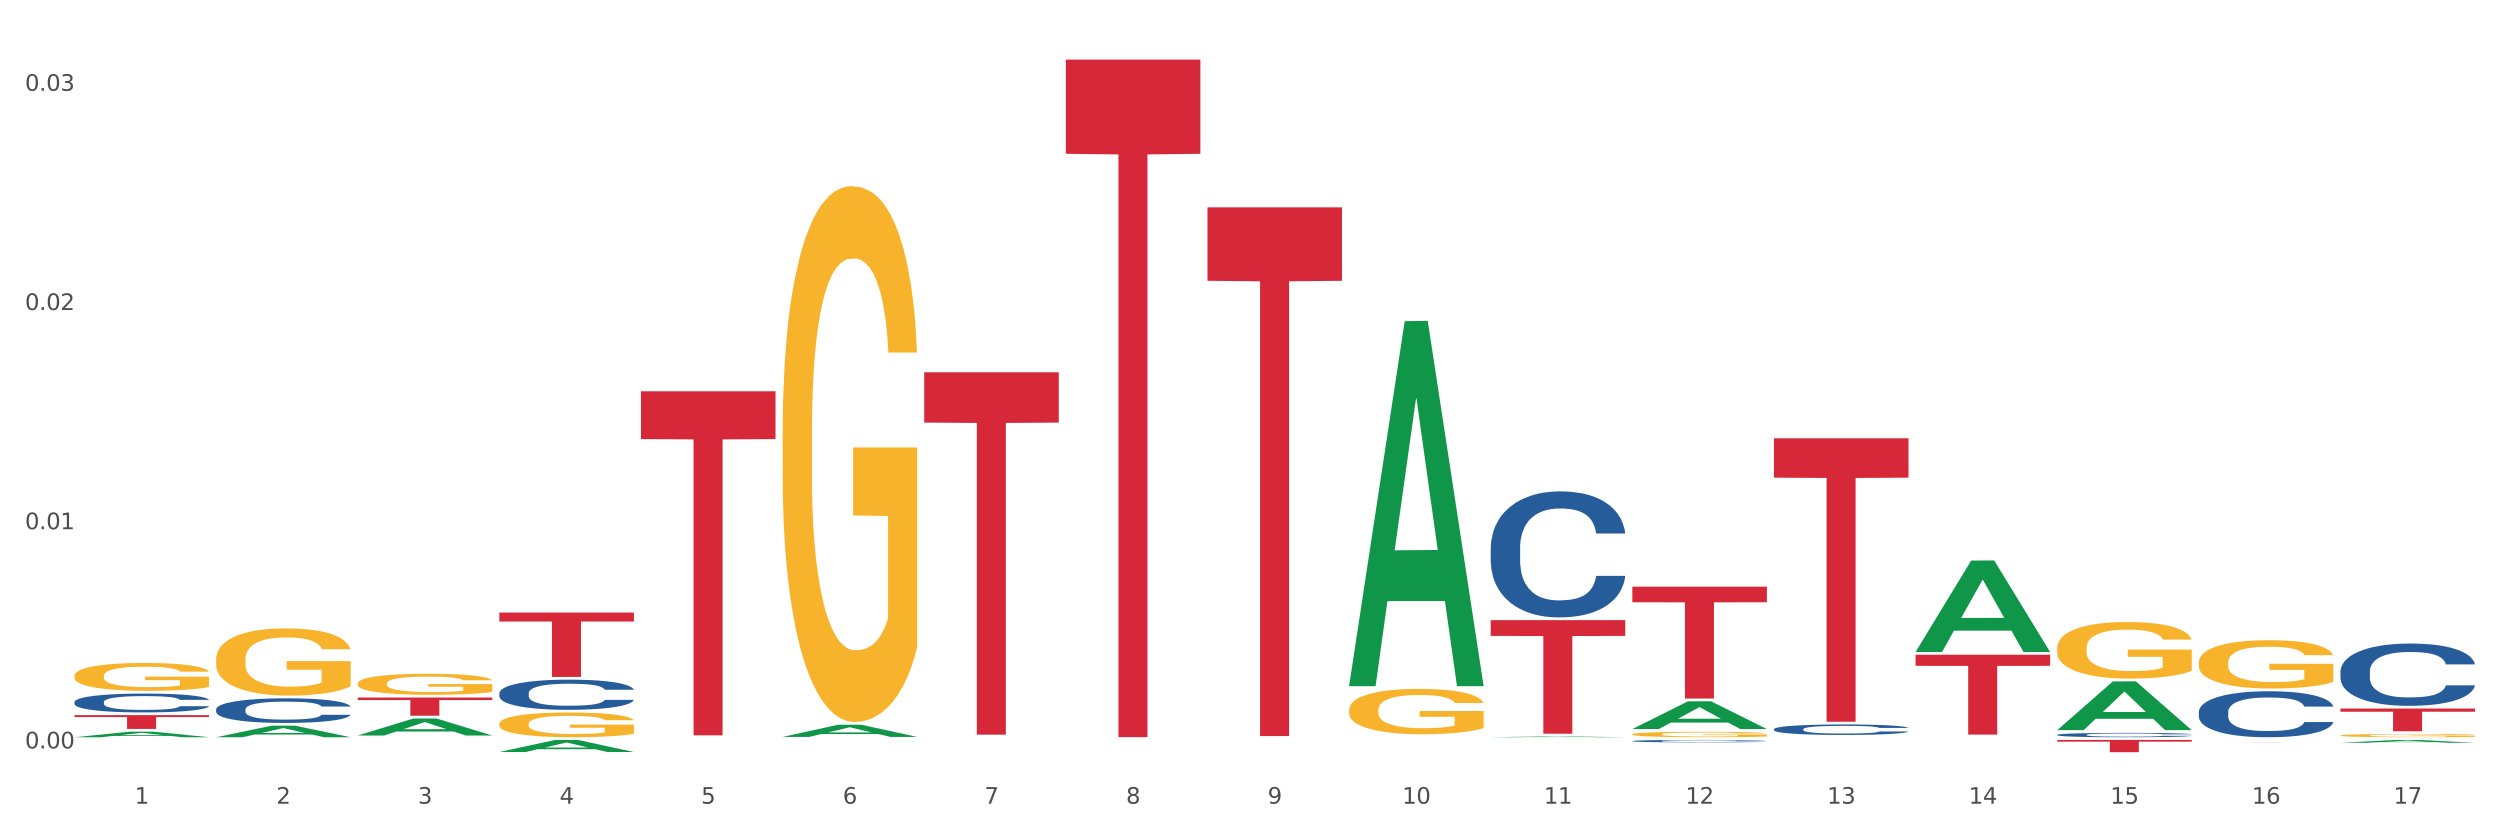 <?xml version="1.0" encoding="utf-8" standalone="no"?>
<!DOCTYPE svg PUBLIC "-//W3C//DTD SVG 1.1//EN"
  "http://www.w3.org/Graphics/SVG/1.1/DTD/svg11.dtd">
<svg xmlns:xlink="http://www.w3.org/1999/xlink" width="1080pt" height="360pt" viewBox="0 0 1080 360" xmlns="http://www.w3.org/2000/svg" version="1.1">
 <rect x="0" y="0" width="1080" height="360" fill="#333333" stroke="none"/>
 <defs>
  <style type="text/css">*{stroke-linejoin: round; stroke-linecap: butt}</style>
 </defs>
 <g id="figure_1">
  <g id="patch_1">
   <path d="M 0 360 
L 1080 360 
L 1080 0 
L 0 0 
z
" style="fill: #ffffff; stroke: #ffffff; stroke-linejoin: miter"/>
  </g>
  <g id="axes_1">
   <g id="matplotlib.axis_1">
    <g id="xtick_1">
     <g id="text_1">
      <!-- 1 -->
      <g style="fill: #4d4d4d" transform="translate(58.182 347.204) scale(0.096 -0.096)">
       <defs>
        <path id="DejaVuSans-31" d="M 794 531 
L 1825 531 
L 1825 4091 
L 703 3866 
L 703 4441 
L 1819 4666 
L 2450 4666 
L 2450 531 
L 3481 531 
L 3481 0 
L 794 0 
L 794 531 
z
" transform="scale(0.016)"/>
       </defs>
       <use xlink:href="#DejaVuSans-31"/>
      </g>
     </g>
    </g>
    <g id="xtick_2">
     <g id="text_2">
      <!-- 2 -->
      <g style="fill: #4d4d4d" transform="translate(119.364 347.204) scale(0.096 -0.096)">
       <defs>
        <path id="DejaVuSans-32" d="M 1228 531 
L 3431 531 
L 3431 0 
L 469 0 
L 469 531 
Q 828 903 1448 1529 
Q 2069 2156 2228 2338 
Q 2531 2678 2651 2914 
Q 2772 3150 2772 3378 
Q 2772 3750 2511 3984 
Q 2250 4219 1831 4219 
Q 1534 4219 1204 4116 
Q 875 4013 500 3803 
L 500 4441 
Q 881 4594 1212 4672 
Q 1544 4750 1819 4750 
Q 2544 4750 2975 4387 
Q 3406 4025 3406 3419 
Q 3406 3131 3298 2873 
Q 3191 2616 2906 2266 
Q 2828 2175 2409 1742 
Q 1991 1309 1228 531 
z
" transform="scale(0.016)"/>
       </defs>
       <use xlink:href="#DejaVuSans-32"/>
      </g>
     </g>
    </g>
    <g id="xtick_3">
     <g id="text_3">
      <!-- 3 -->
      <g style="fill: #4d4d4d" transform="translate(180.545 347.204) scale(0.096 -0.096)">
       <defs>
        <path id="DejaVuSans-33" d="M 2597 2516 
Q 3050 2419 3304 2112 
Q 3559 1806 3559 1356 
Q 3559 666 3084 287 
Q 2609 -91 1734 -91 
Q 1441 -91 1130 -33 
Q 819 25 488 141 
L 488 750 
Q 750 597 1062 519 
Q 1375 441 1716 441 
Q 2309 441 2620 675 
Q 2931 909 2931 1356 
Q 2931 1769 2642 2001 
Q 2353 2234 1838 2234 
L 1294 2234 
L 1294 2753 
L 1863 2753 
Q 2328 2753 2575 2939 
Q 2822 3125 2822 3475 
Q 2822 3834 2567 4026 
Q 2313 4219 1838 4219 
Q 1578 4219 1281 4162 
Q 984 4106 628 3988 
L 628 4550 
Q 988 4650 1302 4700 
Q 1616 4750 1894 4750 
Q 2613 4750 3031 4423 
Q 3450 4097 3450 3541 
Q 3450 3153 3228 2886 
Q 3006 2619 2597 2516 
z
" transform="scale(0.016)"/>
       </defs>
       <use xlink:href="#DejaVuSans-33"/>
      </g>
     </g>
    </g>
    <g id="xtick_4">
     <g id="text_4">
      <!-- 4 -->
      <g style="fill: #4d4d4d" transform="translate(241.726 347.204) scale(0.096 -0.096)">
       <defs>
        <path id="DejaVuSans-34" d="M 2419 4116 
L 825 1625 
L 2419 1625 
L 2419 4116 
z
M 2253 4666 
L 3047 4666 
L 3047 1625 
L 3713 1625 
L 3713 1100 
L 3047 1100 
L 3047 0 
L 2419 0 
L 2419 1100 
L 313 1100 
L 313 1709 
L 2253 4666 
z
" transform="scale(0.016)"/>
       </defs>
       <use xlink:href="#DejaVuSans-34"/>
      </g>
     </g>
    </g>
    <g id="xtick_5">
     <g id="text_5">
      <!-- 5 -->
      <g style="fill: #4d4d4d" transform="translate(302.908 347.204) scale(0.096 -0.096)">
       <defs>
        <path id="DejaVuSans-35" d="M 691 4666 
L 3169 4666 
L 3169 4134 
L 1269 4134 
L 1269 2991 
Q 1406 3038 1543 3061 
Q 1681 3084 1819 3084 
Q 2600 3084 3056 2656 
Q 3513 2228 3513 1497 
Q 3513 744 3044 326 
Q 2575 -91 1722 -91 
Q 1428 -91 1123 -41 
Q 819 9 494 109 
L 494 744 
Q 775 591 1075 516 
Q 1375 441 1709 441 
Q 2250 441 2565 725 
Q 2881 1009 2881 1497 
Q 2881 1984 2565 2268 
Q 2250 2553 1709 2553 
Q 1456 2553 1204 2497 
Q 953 2441 691 2322 
L 691 4666 
z
" transform="scale(0.016)"/>
       </defs>
       <use xlink:href="#DejaVuSans-35"/>
      </g>
     </g>
    </g>
    <g id="xtick_6">
     <g id="text_6">
      <!-- 6 -->
      <g style="fill: #4d4d4d" transform="translate(364.089 347.204) scale(0.096 -0.096)">
       <defs>
        <path id="DejaVuSans-36" d="M 2113 2584 
Q 1688 2584 1439 2293 
Q 1191 2003 1191 1497 
Q 1191 994 1439 701 
Q 1688 409 2113 409 
Q 2538 409 2786 701 
Q 3034 994 3034 1497 
Q 3034 2003 2786 2293 
Q 2538 2584 2113 2584 
z
M 3366 4563 
L 3366 3988 
Q 3128 4100 2886 4159 
Q 2644 4219 2406 4219 
Q 1781 4219 1451 3797 
Q 1122 3375 1075 2522 
Q 1259 2794 1537 2939 
Q 1816 3084 2150 3084 
Q 2853 3084 3261 2657 
Q 3669 2231 3669 1497 
Q 3669 778 3244 343 
Q 2819 -91 2113 -91 
Q 1303 -91 875 529 
Q 447 1150 447 2328 
Q 447 3434 972 4092 
Q 1497 4750 2381 4750 
Q 2619 4750 2861 4703 
Q 3103 4656 3366 4563 
z
" transform="scale(0.016)"/>
       </defs>
       <use xlink:href="#DejaVuSans-36"/>
      </g>
     </g>
    </g>
    <g id="xtick_7">
     <g id="text_7">
      <!-- 7 -->
      <g style="fill: #4d4d4d" transform="translate(425.271 347.204) scale(0.096 -0.096)">
       <defs>
        <path id="DejaVuSans-37" d="M 525 4666 
L 3525 4666 
L 3525 4397 
L 1831 0 
L 1172 0 
L 2766 4134 
L 525 4134 
L 525 4666 
z
" transform="scale(0.016)"/>
       </defs>
       <use xlink:href="#DejaVuSans-37"/>
      </g>
     </g>
    </g>
    <g id="xtick_8">
     <g id="text_8">
      <!-- 8 -->
      <g style="fill: #4d4d4d" transform="translate(486.452 347.204) scale(0.096 -0.096)">
       <defs>
        <path id="DejaVuSans-38" d="M 2034 2216 
Q 1584 2216 1326 1975 
Q 1069 1734 1069 1313 
Q 1069 891 1326 650 
Q 1584 409 2034 409 
Q 2484 409 2743 651 
Q 3003 894 3003 1313 
Q 3003 1734 2745 1975 
Q 2488 2216 2034 2216 
z
M 1403 2484 
Q 997 2584 770 2862 
Q 544 3141 544 3541 
Q 544 4100 942 4425 
Q 1341 4750 2034 4750 
Q 2731 4750 3128 4425 
Q 3525 4100 3525 3541 
Q 3525 3141 3298 2862 
Q 3072 2584 2669 2484 
Q 3125 2378 3379 2068 
Q 3634 1759 3634 1313 
Q 3634 634 3220 271 
Q 2806 -91 2034 -91 
Q 1263 -91 848 271 
Q 434 634 434 1313 
Q 434 1759 690 2068 
Q 947 2378 1403 2484 
z
M 1172 3481 
Q 1172 3119 1398 2916 
Q 1625 2713 2034 2713 
Q 2441 2713 2670 2916 
Q 2900 3119 2900 3481 
Q 2900 3844 2670 4047 
Q 2441 4250 2034 4250 
Q 1625 4250 1398 4047 
Q 1172 3844 1172 3481 
z
" transform="scale(0.016)"/>
       </defs>
       <use xlink:href="#DejaVuSans-38"/>
      </g>
     </g>
    </g>
    <g id="xtick_9">
     <g id="text_9">
      <!-- 9 -->
      <g style="fill: #4d4d4d" transform="translate(547.634 347.204) scale(0.096 -0.096)">
       <defs>
        <path id="DejaVuSans-39" d="M 703 97 
L 703 672 
Q 941 559 1184 500 
Q 1428 441 1663 441 
Q 2288 441 2617 861 
Q 2947 1281 2994 2138 
Q 2813 1869 2534 1725 
Q 2256 1581 1919 1581 
Q 1219 1581 811 2004 
Q 403 2428 403 3163 
Q 403 3881 828 4315 
Q 1253 4750 1959 4750 
Q 2769 4750 3195 4129 
Q 3622 3509 3622 2328 
Q 3622 1225 3098 567 
Q 2575 -91 1691 -91 
Q 1453 -91 1209 -44 
Q 966 3 703 97 
z
M 1959 2075 
Q 2384 2075 2632 2365 
Q 2881 2656 2881 3163 
Q 2881 3666 2632 3958 
Q 2384 4250 1959 4250 
Q 1534 4250 1286 3958 
Q 1038 3666 1038 3163 
Q 1038 2656 1286 2365 
Q 1534 2075 1959 2075 
z
" transform="scale(0.016)"/>
       </defs>
       <use xlink:href="#DejaVuSans-39"/>
      </g>
     </g>
    </g>
    <g id="xtick_10">
     <g id="text_10">
      <!-- 10 -->
      <g style="fill: #4d4d4d" transform="translate(605.761 347.204) scale(0.096 -0.096)">
       <defs>
        <path id="DejaVuSans-30" d="M 2034 4250 
Q 1547 4250 1301 3770 
Q 1056 3291 1056 2328 
Q 1056 1369 1301 889 
Q 1547 409 2034 409 
Q 2525 409 2770 889 
Q 3016 1369 3016 2328 
Q 3016 3291 2770 3770 
Q 2525 4250 2034 4250 
z
M 2034 4750 
Q 2819 4750 3233 4129 
Q 3647 3509 3647 2328 
Q 3647 1150 3233 529 
Q 2819 -91 2034 -91 
Q 1250 -91 836 529 
Q 422 1150 422 2328 
Q 422 3509 836 4129 
Q 1250 4750 2034 4750 
z
" transform="scale(0.016)"/>
       </defs>
       <use xlink:href="#DejaVuSans-31"/>
       <use xlink:href="#DejaVuSans-30" transform="translate(63.623 0)"/>
      </g>
     </g>
    </g>
    <g id="xtick_11">
     <g id="text_11">
      <!-- 11 -->
      <g style="fill: #4d4d4d" transform="translate(666.942 347.204) scale(0.096 -0.096)">
       <use xlink:href="#DejaVuSans-31"/>
       <use xlink:href="#DejaVuSans-31" transform="translate(63.623 0)"/>
      </g>
     </g>
    </g>
    <g id="xtick_12">
     <g id="text_12">
      <!-- 12 -->
      <g style="fill: #4d4d4d" transform="translate(728.124 347.204) scale(0.096 -0.096)">
       <use xlink:href="#DejaVuSans-31"/>
       <use xlink:href="#DejaVuSans-32" transform="translate(63.623 0)"/>
      </g>
     </g>
    </g>
    <g id="xtick_13">
     <g id="text_13">
      <!-- 13 -->
      <g style="fill: #4d4d4d" transform="translate(789.305 347.204) scale(0.096 -0.096)">
       <use xlink:href="#DejaVuSans-31"/>
       <use xlink:href="#DejaVuSans-33" transform="translate(63.623 0)"/>
      </g>
     </g>
    </g>
    <g id="xtick_14">
     <g id="text_14">
      <!-- 14 -->
      <g style="fill: #4d4d4d" transform="translate(850.487 347.204) scale(0.096 -0.096)">
       <use xlink:href="#DejaVuSans-31"/>
       <use xlink:href="#DejaVuSans-34" transform="translate(63.623 0)"/>
      </g>
     </g>
    </g>
    <g id="xtick_15">
     <g id="text_15">
      <!-- 15 -->
      <g style="fill: #4d4d4d" transform="translate(911.668 347.204) scale(0.096 -0.096)">
       <use xlink:href="#DejaVuSans-31"/>
       <use xlink:href="#DejaVuSans-35" transform="translate(63.623 0)"/>
      </g>
     </g>
    </g>
    <g id="xtick_16">
     <g id="text_16">
      <!-- 16 -->
      <g style="fill: #4d4d4d" transform="translate(972.849 347.204) scale(0.096 -0.096)">
       <use xlink:href="#DejaVuSans-31"/>
       <use xlink:href="#DejaVuSans-36" transform="translate(63.623 0)"/>
      </g>
     </g>
    </g>
    <g id="xtick_17">
     <g id="text_17">
      <!-- 17 -->
      <g style="fill: #4d4d4d" transform="translate(1034.031 347.204) scale(0.096 -0.096)">
       <use xlink:href="#DejaVuSans-31"/>
       <use xlink:href="#DejaVuSans-37" transform="translate(63.623 0)"/>
      </g>
     </g>
    </g>
    <g id="xtick_18"/>
    <g id="xtick_19"/>
    <g id="xtick_20"/>
    <g id="xtick_21"/>
    <g id="xtick_22"/>
    <g id="xtick_23"/>
    <g id="xtick_24"/>
    <g id="xtick_25"/>
    <g id="xtick_26"/>
    <g id="xtick_27"/>
    <g id="xtick_28"/>
    <g id="xtick_29"/>
    <g id="xtick_30"/>
    <g id="xtick_31"/>
    <g id="xtick_32"/>
    <g id="xtick_33"/>
   </g>
   <g id="matplotlib.axis_2">
    <g id="ytick_1">
     <g id="text_18">
      <!-- 0.00 -->
      <g style="fill: #4d4d4d" transform="translate(10.8 323.308) scale(0.096 -0.096)">
       <defs>
        <path id="DejaVuSans-2e" d="M 684 794 
L 1344 794 
L 1344 0 
L 684 0 
L 684 794 
z
" transform="scale(0.016)"/>
       </defs>
       <use xlink:href="#DejaVuSans-30"/>
       <use xlink:href="#DejaVuSans-2e" transform="translate(63.623 0)"/>
       <use xlink:href="#DejaVuSans-30" transform="translate(95.41 0)"/>
       <use xlink:href="#DejaVuSans-30" transform="translate(159.033 0)"/>
      </g>
     </g>
    </g>
    <g id="ytick_2">
     <g id="text_19">
      <!-- 0.01 -->
      <g style="fill: #4d4d4d" transform="translate(10.8 228.615) scale(0.096 -0.096)">
       <use xlink:href="#DejaVuSans-30"/>
       <use xlink:href="#DejaVuSans-2e" transform="translate(63.623 0)"/>
       <use xlink:href="#DejaVuSans-30" transform="translate(95.41 0)"/>
       <use xlink:href="#DejaVuSans-31" transform="translate(159.033 0)"/>
      </g>
     </g>
    </g>
    <g id="ytick_3">
     <g id="text_20">
      <!-- 0.02 -->
      <g style="fill: #4d4d4d" transform="translate(10.8 133.921) scale(0.096 -0.096)">
       <use xlink:href="#DejaVuSans-30"/>
       <use xlink:href="#DejaVuSans-2e" transform="translate(63.623 0)"/>
       <use xlink:href="#DejaVuSans-30" transform="translate(95.41 0)"/>
       <use xlink:href="#DejaVuSans-32" transform="translate(159.033 0)"/>
      </g>
     </g>
    </g>
    <g id="ytick_4">
     <g id="text_21">
      <!-- 0.03 -->
      <g style="fill: #4d4d4d" transform="translate(10.8 39.228) scale(0.096 -0.096)">
       <use xlink:href="#DejaVuSans-30"/>
       <use xlink:href="#DejaVuSans-2e" transform="translate(63.623 0)"/>
       <use xlink:href="#DejaVuSans-30" transform="translate(95.41 0)"/>
       <use xlink:href="#DejaVuSans-33" transform="translate(159.033 0)"/>
      </g>
     </g>
    </g>
    <g id="ytick_5"/>
    <g id="ytick_6"/>
    <g id="ytick_7"/>
   </g>
   <g id="PolyCollection_1">
    <path d="M 32.175 318.481 
L 32.235 318.478 
L 56.203 316.071 
L 66.15 316.068 
L 90.297 318.485 
L 78.793 318.485 
L 73.58 317.922 
L 48.833 317.922 
L 48.653 317.931 
L 43.62 318.485 
L 32.175 318.485 
L 32.175 318.481 
L 51.949 317.586 
L 70.464 317.584 
L 61.296 316.583 
L 61.176 316.579 
L 61.056 316.586 
L 51.889 317.584 
L 51.949 317.586 
L 32.175 318.481 
z
" clip-path="url(#p5c73a4ab11)" style="fill: #109648"/>
    <path d="M 215.719 264.624 
L 273.842 264.624 
L 273.842 268.488 
L 250.978 268.514 
L 250.978 292.431 
L 238.445 292.431 
L 238.445 268.514 
L 215.719 268.488 
L 215.719 264.65 
L 215.719 264.624 
z
" clip-path="url(#p5c73a4ab11)" style="fill: #d62839"/>
    <path d="M 276.901 169.028 
L 335.023 169.028 
L 335.023 189.682 
L 312.16 189.822 
L 312.16 317.655 
L 299.626 317.655 
L 299.626 189.822 
L 276.901 189.682 
L 276.901 169.167 
L 276.901 169.028 
z
" clip-path="url(#p5c73a4ab11)" style="fill: #d62839"/>
    <path d="M 399.263 160.807 
L 457.386 160.807 
L 457.386 182.566 
L 434.523 182.713 
L 434.523 317.38 
L 421.989 317.38 
L 421.989 182.713 
L 399.263 182.566 
L 399.263 160.954 
L 399.263 160.807 
z
" clip-path="url(#p5c73a4ab11)" style="fill: #d62839"/>
    <path d="M 460.445 25.759 
L 518.567 25.759 
L 518.567 66.434 
L 495.704 66.709 
L 495.704 318.45 
L 483.17 318.45 
L 483.17 66.709 
L 460.445 66.434 
L 460.445 26.034 
L 460.445 25.759 
z
" clip-path="url(#p5c73a4ab11)" style="fill: #d62839"/>
    <path d="M 521.626 89.564 
L 579.749 89.564 
L 579.749 121.308 
L 556.885 121.522 
L 556.885 317.988 
L 544.352 317.988 
L 544.352 121.522 
L 521.626 121.308 
L 521.626 89.779 
L 521.626 89.564 
z
" clip-path="url(#p5c73a4ab11)" style="fill: #d62839"/>
    <path d="M 705.171 253.449 
L 763.293 253.449 
L 763.293 260.165 
L 740.43 260.211 
L 740.43 301.78 
L 727.896 301.78 
L 727.896 260.211 
L 705.171 260.165 
L 705.171 253.494 
L 705.171 253.449 
z
" clip-path="url(#p5c73a4ab11)" style="fill: #d62839"/>
    <path d="M 766.352 189.342 
L 824.474 189.342 
L 824.474 206.359 
L 801.611 206.474 
L 801.611 311.79 
L 789.078 311.79 
L 789.078 206.474 
L 766.352 206.359 
L 766.352 189.457 
L 766.352 189.342 
z
" clip-path="url(#p5c73a4ab11)" style="fill: #d62839"/>
    <path d="M 827.533 282.841 
L 885.656 282.841 
L 885.656 287.635 
L 862.792 287.668 
L 862.792 317.342 
L 850.259 317.342 
L 850.259 287.668 
L 827.533 287.635 
L 827.533 282.873 
L 827.533 282.841 
z
" clip-path="url(#p5c73a4ab11)" style="fill: #d62839"/>
    <path d="M 888.715 319.661 
L 946.837 319.661 
L 946.837 320.396 
L 923.974 320.401 
L 923.974 324.95 
L 911.44 324.95 
L 911.44 320.401 
L 888.715 320.396 
L 888.715 319.666 
L 888.715 319.661 
z
" clip-path="url(#p5c73a4ab11)" style="fill: #d62839"/>
    <path d="M 154.538 301.335 
L 212.66 301.335 
L 212.66 302.429 
L 189.797 302.437 
L 189.797 309.211 
L 177.263 309.211 
L 177.263 302.437 
L 154.538 302.429 
L 154.538 301.342 
L 154.538 301.335 
z
" clip-path="url(#p5c73a4ab11)" style="fill: #d62839"/>
    <path d="M 949.896 320.568 
L 1008.019 320.568 
L 1008.019 320.574 
L 985.155 320.574 
L 985.155 320.616 
L 972.622 320.616 
L 972.622 320.574 
L 949.896 320.574 
L 949.896 320.568 
L 949.896 320.568 
z
" clip-path="url(#p5c73a4ab11)" style="fill: #d62839"/>
    <path d="M 1011.078 290.103 
L 1011.146 290.079 
L 1011.146 289.391 
L 1011.352 288.456 
L 1012.108 286.736 
L 1013.07 285.433 
L 1014.719 283.909 
L 1015.612 283.27 
L 1016.78 282.557 
L 1019.185 281.402 
L 1021.933 280.419 
L 1023.856 279.878 
L 1025.299 279.534 
L 1028.528 278.92 
L 1030.383 278.649 
L 1032.307 278.428 
L 1033.956 278.281 
L 1036.704 278.109 
L 1038.902 278.035 
L 1041.444 278.01 
L 1043.574 278.035 
L 1046.391 278.133 
L 1050.513 278.428 
L 1052.093 278.6 
L 1054.223 278.895 
L 1056.421 279.288 
L 1058.208 279.682 
L 1060.269 280.247 
L 1062.398 280.984 
L 1064.46 281.918 
L 1065.902 282.779 
L 1067.07 283.688 
L 1068.101 284.794 
L 1068.856 285.999 
L 1069.2 287.006 
L 1056.627 287.006 
L 1056.284 286.097 
L 1055.597 285.114 
L 1054.91 284.45 
L 1054.154 283.909 
L 1052.986 283.295 
L 1051.956 282.902 
L 1050.238 282.435 
L 1048.658 282.14 
L 1047.353 281.967 
L 1045.772 281.82 
L 1042.406 281.673 
L 1040.001 281.673 
L 1038.49 281.722 
L 1036.635 281.845 
L 1035.055 282.017 
L 1033.2 282.312 
L 1031.757 282.631 
L 1030.314 283.049 
L 1029.49 283.344 
L 1028.253 283.885 
L 1027.429 284.327 
L 1026.33 285.089 
L 1025.711 285.63 
L 1024.612 287.031 
L 1024.131 288.063 
L 1023.925 288.776 
L 1023.788 289.563 
L 1023.788 293.397 
L 1024.2 295.118 
L 1024.543 295.855 
L 1025.093 296.691 
L 1026.124 297.772 
L 1027.635 298.829 
L 1029.215 299.591 
L 1030.52 300.058 
L 1031.757 300.402 
L 1032.994 300.673 
L 1034.505 300.918 
L 1035.742 301.066 
L 1037.597 301.213 
L 1039.795 301.287 
L 1041.513 301.287 
L 1045.017 301.164 
L 1046.597 301.041 
L 1048.108 300.869 
L 1049.757 300.599 
L 1051.063 300.304 
L 1051.818 300.083 
L 1053.055 299.616 
L 1054.017 299.124 
L 1054.841 298.559 
L 1055.391 298.067 
L 1056.009 297.33 
L 1056.49 296.494 
L 1056.627 296.052 
L 1069.2 296.052 
L 1068.925 296.936 
L 1068.444 297.797 
L 1067.482 298.952 
L 1066.727 299.616 
L 1065.559 300.427 
L 1064.322 301.115 
L 1062.605 301.877 
L 1061.024 302.442 
L 1059.376 302.934 
L 1057.589 303.376 
L 1054.36 303.991 
L 1053.192 304.163 
L 1050.719 304.458 
L 1048.795 304.63 
L 1045.979 304.802 
L 1043.093 304.9 
L 1040.07 304.925 
L 1037.391 304.876 
L 1034.437 304.728 
L 1032.582 304.581 
L 1030.52 304.359 
L 1028.116 304.015 
L 1025.849 303.597 
L 1023.719 303.106 
L 1021.727 302.541 
L 1019.872 301.901 
L 1017.467 300.845 
L 1015.681 299.812 
L 1014.375 298.854 
L 1013.482 298.043 
L 1012.589 297.01 
L 1012.108 296.297 
L 1011.352 294.577 
L 1011.078 292.979 
L 1011.078 290.103 
z
" clip-path="url(#p5c73a4ab11)" style="fill: #255c99"/>
    <path d="M 949.896 307.547 
L 949.965 307.529 
L 949.965 307.021 
L 950.171 306.331 
L 950.927 305.062 
L 951.889 304.1 
L 953.537 302.976 
L 954.431 302.504 
L 955.599 301.978 
L 958.003 301.125 
L 960.751 300.4 
L 962.675 300.001 
L 964.118 299.747 
L 967.347 299.293 
L 969.202 299.094 
L 971.125 298.93 
L 972.774 298.822 
L 975.522 298.695 
L 977.721 298.64 
L 980.263 298.622 
L 982.393 298.64 
L 985.209 298.713 
L 989.331 298.93 
L 990.912 299.057 
L 993.041 299.275 
L 995.24 299.565 
L 997.026 299.856 
L 999.087 300.273 
L 1001.217 300.817 
L 1003.278 301.506 
L 1004.721 302.141 
L 1005.889 302.812 
L 1006.919 303.629 
L 1007.675 304.517 
L 1008.019 305.261 
L 995.446 305.261 
L 995.103 304.59 
L 994.415 303.864 
L 993.728 303.375 
L 992.973 302.976 
L 991.805 302.522 
L 990.774 302.232 
L 989.057 301.887 
L 987.477 301.67 
L 986.171 301.543 
L 984.591 301.434 
L 981.225 301.325 
L 978.82 301.325 
L 977.309 301.361 
L 975.454 301.452 
L 973.873 301.579 
L 972.018 301.796 
L 970.576 302.032 
L 969.133 302.341 
L 968.309 302.558 
L 967.072 302.957 
L 966.247 303.284 
L 965.148 303.846 
L 964.53 304.245 
L 963.431 305.279 
L 962.95 306.041 
L 962.744 306.567 
L 962.606 307.148 
L 962.606 309.978 
L 963.018 311.247 
L 963.362 311.791 
L 963.912 312.408 
L 964.942 313.206 
L 966.454 313.986 
L 968.034 314.549 
L 969.339 314.893 
L 970.576 315.147 
L 971.812 315.347 
L 973.324 315.528 
L 974.56 315.637 
L 976.415 315.746 
L 978.614 315.8 
L 980.331 315.8 
L 983.835 315.71 
L 985.415 315.619 
L 986.927 315.492 
L 988.576 315.292 
L 989.881 315.075 
L 990.637 314.912 
L 991.873 314.567 
L 992.835 314.204 
L 993.66 313.787 
L 994.209 313.424 
L 994.828 312.88 
L 995.309 312.263 
L 995.446 311.937 
L 1008.019 311.937 
L 1007.744 312.59 
L 1007.263 313.225 
L 1006.301 314.077 
L 1005.545 314.567 
L 1004.377 315.165 
L 1003.141 315.673 
L 1001.423 316.236 
L 999.843 316.653 
L 998.194 317.016 
L 996.408 317.342 
L 993.179 317.796 
L 992.011 317.923 
L 989.538 318.14 
L 987.614 318.267 
L 984.797 318.394 
L 981.912 318.467 
L 978.889 318.485 
L 976.209 318.449 
L 973.255 318.34 
L 971.4 318.231 
L 969.339 318.068 
L 966.934 317.814 
L 964.667 317.506 
L 962.538 317.143 
L 960.545 316.726 
L 958.69 316.254 
L 956.286 315.474 
L 954.499 314.712 
L 953.194 314.005 
L 952.301 313.406 
L 951.408 312.644 
L 950.927 312.118 
L 950.171 310.848 
L 949.896 309.669 
L 949.896 307.547 
z
" clip-path="url(#p5c73a4ab11)" style="fill: #255c99"/>
    <path d="M 888.715 317.45 
L 888.784 317.448 
L 888.784 317.4 
L 888.99 317.335 
L 889.745 317.215 
L 890.707 317.124 
L 892.356 317.017 
L 893.249 316.973 
L 894.417 316.923 
L 896.822 316.842 
L 899.57 316.774 
L 901.493 316.736 
L 902.936 316.712 
L 906.165 316.669 
L 908.02 316.65 
L 909.944 316.635 
L 911.593 316.624 
L 914.341 316.612 
L 916.539 316.607 
L 919.081 316.605 
L 921.211 316.607 
L 924.028 316.614 
L 928.15 316.635 
L 929.73 316.647 
L 931.86 316.667 
L 934.058 316.695 
L 935.845 316.722 
L 937.906 316.762 
L 940.036 316.813 
L 942.097 316.878 
L 943.539 316.938 
L 944.707 317.002 
L 945.738 317.079 
L 946.494 317.163 
L 946.837 317.234 
L 934.265 317.234 
L 933.921 317.17 
L 933.234 317.102 
L 932.547 317.055 
L 931.791 317.017 
L 930.623 316.975 
L 929.593 316.947 
L 927.875 316.914 
L 926.295 316.894 
L 924.99 316.882 
L 923.41 316.872 
L 920.043 316.861 
L 917.639 316.861 
L 916.127 316.865 
L 914.272 316.873 
L 912.692 316.885 
L 910.837 316.906 
L 909.394 316.928 
L 907.952 316.957 
L 907.127 316.978 
L 905.89 317.016 
L 905.066 317.047 
L 903.967 317.1 
L 903.348 317.138 
L 902.249 317.235 
L 901.768 317.308 
L 901.562 317.357 
L 901.425 317.412 
L 901.425 317.68 
L 901.837 317.8 
L 902.181 317.852 
L 902.73 317.91 
L 903.761 317.986 
L 905.272 318.059 
L 906.852 318.113 
L 908.158 318.145 
L 909.394 318.169 
L 910.631 318.188 
L 912.142 318.205 
L 913.379 318.216 
L 915.234 318.226 
L 917.432 318.231 
L 919.15 318.231 
L 922.654 318.222 
L 924.234 318.214 
L 925.745 318.202 
L 927.394 318.183 
L 928.7 318.162 
L 929.455 318.147 
L 930.692 318.114 
L 931.654 318.08 
L 932.478 318.04 
L 933.028 318.006 
L 933.646 317.955 
L 934.127 317.896 
L 934.265 317.865 
L 946.837 317.865 
L 946.562 317.927 
L 946.081 317.987 
L 945.12 318.068 
L 944.364 318.114 
L 943.196 318.171 
L 941.959 318.219 
L 940.242 318.272 
L 938.662 318.312 
L 937.013 318.346 
L 935.226 318.377 
L 931.997 318.42 
L 930.829 318.432 
L 928.356 318.452 
L 926.433 318.464 
L 923.616 318.476 
L 920.73 318.483 
L 917.707 318.485 
L 915.028 318.482 
L 912.074 318.471 
L 910.219 318.461 
L 908.158 318.446 
L 905.753 318.422 
L 903.486 318.392 
L 901.356 318.358 
L 899.364 318.319 
L 897.509 318.274 
L 895.104 318.2 
L 893.318 318.128 
L 892.013 318.061 
L 891.119 318.004 
L 890.226 317.932 
L 889.745 317.883 
L 888.99 317.762 
L 888.715 317.651 
L 888.715 317.45 
z
" clip-path="url(#p5c73a4ab11)" style="fill: #255c99"/>
    <path d="M 766.352 315.002 
L 766.421 314.998 
L 766.421 314.882 
L 766.627 314.725 
L 767.383 314.435 
L 768.344 314.216 
L 769.993 313.959 
L 770.886 313.851 
L 772.054 313.731 
L 774.459 313.537 
L 777.207 313.371 
L 779.131 313.28 
L 780.573 313.222 
L 783.802 313.119 
L 785.657 313.073 
L 787.581 313.036 
L 789.23 313.011 
L 791.978 312.982 
L 794.177 312.969 
L 796.719 312.965 
L 798.848 312.969 
L 801.665 312.986 
L 805.787 313.036 
L 807.367 313.065 
L 809.497 313.114 
L 811.696 313.181 
L 813.482 313.247 
L 815.543 313.342 
L 817.673 313.466 
L 819.734 313.624 
L 821.177 313.769 
L 822.345 313.922 
L 823.375 314.108 
L 824.131 314.311 
L 824.474 314.481 
L 811.902 314.481 
L 811.558 314.328 
L 810.871 314.162 
L 810.184 314.05 
L 809.428 313.959 
L 808.261 313.856 
L 807.23 313.789 
L 805.512 313.711 
L 803.932 313.661 
L 802.627 313.632 
L 801.047 313.607 
L 797.68 313.582 
L 795.276 313.582 
L 793.764 313.591 
L 791.909 313.611 
L 790.329 313.64 
L 788.474 313.69 
L 787.031 313.744 
L 785.589 313.814 
L 784.764 313.864 
L 783.528 313.955 
L 782.703 314.029 
L 781.604 314.158 
L 780.986 314.249 
L 779.886 314.485 
L 779.405 314.659 
L 779.199 314.779 
L 779.062 314.911 
L 779.062 315.557 
L 779.474 315.847 
L 779.818 315.971 
L 780.367 316.112 
L 781.398 316.294 
L 782.909 316.472 
L 784.489 316.601 
L 785.795 316.679 
L 787.031 316.737 
L 788.268 316.783 
L 789.78 316.824 
L 791.016 316.849 
L 792.871 316.874 
L 795.07 316.886 
L 796.787 316.886 
L 800.291 316.866 
L 801.871 316.845 
L 803.383 316.816 
L 805.032 316.77 
L 806.337 316.721 
L 807.093 316.683 
L 808.329 316.605 
L 809.291 316.522 
L 810.116 316.427 
L 810.665 316.344 
L 811.283 316.22 
L 811.764 316.079 
L 811.902 316.004 
L 824.474 316.004 
L 824.2 316.153 
L 823.719 316.298 
L 822.757 316.493 
L 822.001 316.605 
L 820.833 316.741 
L 819.596 316.857 
L 817.879 316.986 
L 816.299 317.081 
L 814.65 317.164 
L 812.864 317.238 
L 809.635 317.342 
L 808.467 317.371 
L 805.993 317.42 
L 804.07 317.449 
L 801.253 317.478 
L 798.367 317.495 
L 795.344 317.499 
L 792.665 317.491 
L 789.711 317.466 
L 787.856 317.441 
L 785.795 317.404 
L 783.39 317.346 
L 781.123 317.275 
L 778.993 317.193 
L 777.001 317.097 
L 775.146 316.99 
L 772.741 316.812 
L 770.955 316.638 
L 769.65 316.476 
L 768.757 316.34 
L 767.863 316.166 
L 767.383 316.046 
L 766.627 315.756 
L 766.352 315.487 
L 766.352 315.002 
z
" clip-path="url(#p5c73a4ab11)" style="fill: #255c99"/>
    <path d="M 705.171 320.128 
L 705.239 320.127 
L 705.239 320.101 
L 705.445 320.065 
L 706.201 319.998 
L 707.163 319.948 
L 708.812 319.889 
L 709.705 319.864 
L 710.873 319.837 
L 713.277 319.792 
L 716.026 319.754 
L 717.949 319.733 
L 719.392 319.72 
L 722.621 319.696 
L 724.476 319.685 
L 726.4 319.677 
L 728.049 319.671 
L 730.797 319.664 
L 732.995 319.662 
L 735.537 319.661 
L 737.667 319.662 
L 740.484 319.665 
L 744.606 319.677 
L 746.186 319.683 
L 748.316 319.695 
L 750.514 319.71 
L 752.301 319.725 
L 754.362 319.747 
L 756.491 319.776 
L 758.552 319.812 
L 759.995 319.845 
L 761.163 319.88 
L 762.194 319.923 
L 762.949 319.97 
L 763.293 320.009 
L 750.72 320.009 
L 750.377 319.973 
L 749.69 319.935 
L 749.003 319.91 
L 748.247 319.889 
L 747.079 319.865 
L 746.049 319.85 
L 744.331 319.832 
L 742.751 319.82 
L 741.446 319.814 
L 739.865 319.808 
L 736.499 319.802 
L 734.094 319.802 
L 732.583 319.804 
L 730.728 319.809 
L 729.148 319.816 
L 727.293 319.827 
L 725.85 319.839 
L 724.407 319.856 
L 723.583 319.867 
L 722.346 319.888 
L 721.522 319.905 
L 720.423 319.934 
L 719.804 319.955 
L 718.705 320.01 
L 718.224 320.049 
L 718.018 320.077 
L 717.881 320.107 
L 717.881 320.256 
L 718.293 320.322 
L 718.636 320.351 
L 719.186 320.383 
L 720.216 320.425 
L 721.728 320.466 
L 723.308 320.495 
L 724.613 320.513 
L 725.85 320.527 
L 727.087 320.537 
L 728.598 320.547 
L 729.835 320.552 
L 731.69 320.558 
L 733.888 320.561 
L 735.606 320.561 
L 739.11 320.556 
L 740.69 320.551 
L 742.201 320.545 
L 743.85 320.534 
L 745.155 320.523 
L 745.911 320.514 
L 747.148 320.496 
L 748.11 320.477 
L 748.934 320.455 
L 749.484 320.436 
L 750.102 320.408 
L 750.583 320.375 
L 750.72 320.358 
L 763.293 320.358 
L 763.018 320.393 
L 762.537 320.426 
L 761.575 320.471 
L 760.82 320.496 
L 759.652 320.528 
L 758.415 320.554 
L 756.697 320.584 
L 755.117 320.606 
L 753.468 320.625 
L 751.682 320.642 
L 748.453 320.665 
L 747.285 320.672 
L 744.812 320.683 
L 742.888 320.69 
L 740.071 320.697 
L 737.186 320.701 
L 734.163 320.702 
L 731.484 320.7 
L 728.529 320.694 
L 726.674 320.688 
L 724.613 320.68 
L 722.209 320.666 
L 719.942 320.65 
L 717.812 320.631 
L 715.819 320.609 
L 713.965 320.585 
L 711.56 320.544 
L 709.774 320.504 
L 708.468 320.467 
L 707.575 320.435 
L 706.682 320.395 
L 706.201 320.368 
L 705.445 320.301 
L 705.171 320.24 
L 705.171 320.128 
z
" clip-path="url(#p5c73a4ab11)" style="fill: #255c99"/>
    <path d="M 643.989 236.739 
L 644.058 236.689 
L 644.058 235.297 
L 644.264 233.407 
L 645.02 229.927 
L 645.982 227.291 
L 647.63 224.208 
L 648.524 222.915 
L 649.691 221.473 
L 652.096 219.136 
L 654.844 217.147 
L 656.768 216.053 
L 658.211 215.357 
L 661.44 214.114 
L 663.295 213.567 
L 665.218 213.12 
L 666.867 212.821 
L 669.615 212.473 
L 671.814 212.324 
L 674.356 212.274 
L 676.485 212.324 
L 679.302 212.523 
L 683.424 213.12 
L 685.005 213.468 
L 687.134 214.064 
L 689.333 214.86 
L 691.119 215.656 
L 693.18 216.799 
L 695.31 218.291 
L 697.371 220.181 
L 698.814 221.921 
L 699.982 223.761 
L 701.012 225.998 
L 701.768 228.435 
L 702.112 230.474 
L 689.539 230.474 
L 689.195 228.634 
L 688.508 226.645 
L 687.821 225.302 
L 687.066 224.208 
L 685.898 222.965 
L 684.867 222.17 
L 683.15 221.225 
L 681.569 220.628 
L 680.264 220.28 
L 678.684 219.982 
L 675.318 219.683 
L 672.913 219.683 
L 671.401 219.783 
L 669.547 220.031 
L 667.966 220.379 
L 666.111 220.976 
L 664.669 221.623 
L 663.226 222.468 
L 662.401 223.065 
L 661.165 224.159 
L 660.34 225.054 
L 659.241 226.595 
L 658.623 227.689 
L 657.524 230.523 
L 657.043 232.612 
L 656.837 234.054 
L 656.699 235.645 
L 656.699 243.402 
L 657.111 246.883 
L 657.455 248.375 
L 658.004 250.065 
L 659.035 252.253 
L 660.546 254.391 
L 662.127 255.933 
L 663.432 256.878 
L 664.669 257.574 
L 665.905 258.121 
L 667.417 258.618 
L 668.653 258.916 
L 670.508 259.215 
L 672.707 259.364 
L 674.424 259.364 
L 677.928 259.115 
L 679.508 258.867 
L 681.02 258.519 
L 682.669 257.972 
L 683.974 257.375 
L 684.73 256.927 
L 685.966 255.983 
L 686.928 254.988 
L 687.753 253.845 
L 688.302 252.85 
L 688.921 251.358 
L 689.402 249.668 
L 689.539 248.773 
L 702.112 248.773 
L 701.837 250.563 
L 701.356 252.303 
L 700.394 254.64 
L 699.638 255.983 
L 698.47 257.624 
L 697.234 259.016 
L 695.516 260.557 
L 693.936 261.701 
L 692.287 262.696 
L 690.501 263.591 
L 687.272 264.834 
L 686.104 265.182 
L 683.631 265.779 
L 681.707 266.127 
L 678.89 266.475 
L 676.005 266.674 
L 672.982 266.723 
L 670.302 266.624 
L 667.348 266.326 
L 665.493 266.027 
L 663.432 265.58 
L 661.027 264.884 
L 658.76 264.038 
L 656.63 263.044 
L 654.638 261.9 
L 652.783 260.607 
L 650.378 258.469 
L 648.592 256.38 
L 647.287 254.441 
L 646.394 252.8 
L 645.501 250.712 
L 645.02 249.27 
L 644.264 245.789 
L 643.989 242.557 
L 643.989 236.739 
z
" clip-path="url(#p5c73a4ab11)" style="fill: #255c99"/>
    <path d="M 215.719 299.462 
L 215.788 299.45 
L 215.788 299.117 
L 215.994 298.665 
L 216.75 297.832 
L 217.712 297.201 
L 219.36 296.463 
L 220.254 296.154 
L 221.422 295.808 
L 223.826 295.249 
L 226.574 294.773 
L 228.498 294.511 
L 229.941 294.345 
L 233.17 294.047 
L 235.025 293.916 
L 236.948 293.809 
L 238.597 293.738 
L 241.345 293.654 
L 243.544 293.619 
L 246.086 293.607 
L 248.216 293.619 
L 251.032 293.666 
L 255.155 293.809 
L 256.735 293.892 
L 258.864 294.035 
L 261.063 294.226 
L 262.849 294.416 
L 264.91 294.69 
L 267.04 295.047 
L 269.101 295.499 
L 270.544 295.916 
L 271.712 296.356 
L 272.742 296.891 
L 273.498 297.474 
L 273.842 297.962 
L 261.269 297.962 
L 260.926 297.522 
L 260.238 297.046 
L 259.551 296.725 
L 258.796 296.463 
L 257.628 296.165 
L 256.597 295.975 
L 254.88 295.749 
L 253.3 295.606 
L 251.994 295.523 
L 250.414 295.451 
L 247.048 295.38 
L 244.643 295.38 
L 243.132 295.404 
L 241.277 295.463 
L 239.696 295.547 
L 237.841 295.689 
L 236.399 295.844 
L 234.956 296.046 
L 234.132 296.189 
L 232.895 296.451 
L 232.07 296.665 
L 230.971 297.034 
L 230.353 297.296 
L 229.254 297.974 
L 228.773 298.474 
L 228.567 298.819 
L 228.429 299.2 
L 228.429 301.057 
L 228.841 301.89 
L 229.185 302.247 
L 229.735 302.651 
L 230.765 303.175 
L 232.277 303.687 
L 233.857 304.055 
L 235.162 304.282 
L 236.399 304.448 
L 237.635 304.579 
L 239.147 304.698 
L 240.383 304.77 
L 242.238 304.841 
L 244.437 304.877 
L 246.154 304.877 
L 249.658 304.817 
L 251.238 304.758 
L 252.75 304.674 
L 254.399 304.543 
L 255.704 304.401 
L 256.46 304.293 
L 257.696 304.067 
L 258.658 303.829 
L 259.483 303.556 
L 260.032 303.318 
L 260.651 302.961 
L 261.132 302.556 
L 261.269 302.342 
L 273.842 302.342 
L 273.567 302.77 
L 273.086 303.187 
L 272.124 303.746 
L 271.368 304.067 
L 270.2 304.46 
L 268.964 304.793 
L 267.246 305.162 
L 265.666 305.436 
L 264.017 305.674 
L 262.231 305.888 
L 259.002 306.186 
L 257.834 306.269 
L 255.361 306.412 
L 253.437 306.495 
L 250.62 306.578 
L 247.735 306.626 
L 244.712 306.638 
L 242.032 306.614 
L 239.078 306.543 
L 237.223 306.471 
L 235.162 306.364 
L 232.757 306.198 
L 230.49 305.995 
L 228.361 305.757 
L 226.368 305.484 
L 224.513 305.174 
L 222.109 304.662 
L 220.322 304.163 
L 219.017 303.698 
L 218.124 303.306 
L 217.231 302.806 
L 216.75 302.461 
L 215.994 301.628 
L 215.719 300.854 
L 215.719 299.462 
z
" clip-path="url(#p5c73a4ab11)" style="fill: #255c99"/>
    <path d="M 93.356 306.449 
L 93.425 306.439 
L 93.425 306.167 
L 93.631 305.798 
L 94.387 305.118 
L 95.349 304.604 
L 96.998 304.002 
L 97.891 303.749 
L 99.059 303.468 
L 101.463 303.012 
L 104.211 302.623 
L 106.135 302.41 
L 107.578 302.274 
L 110.807 302.031 
L 112.662 301.924 
L 114.585 301.837 
L 116.234 301.779 
L 118.982 301.711 
L 121.181 301.682 
L 123.723 301.672 
L 125.853 301.682 
L 128.67 301.72 
L 132.792 301.837 
L 134.372 301.905 
L 136.502 302.021 
L 138.7 302.177 
L 140.486 302.332 
L 142.547 302.555 
L 144.677 302.847 
L 146.738 303.215 
L 148.181 303.555 
L 149.349 303.915 
L 150.38 304.351 
L 151.135 304.827 
L 151.479 305.225 
L 138.906 305.225 
L 138.563 304.866 
L 137.876 304.478 
L 137.189 304.215 
L 136.433 304.002 
L 135.265 303.759 
L 134.234 303.604 
L 132.517 303.419 
L 130.937 303.303 
L 129.631 303.235 
L 128.051 303.177 
L 124.685 303.118 
L 122.28 303.118 
L 120.769 303.138 
L 118.914 303.186 
L 117.334 303.254 
L 115.479 303.371 
L 114.036 303.497 
L 112.593 303.662 
L 111.769 303.779 
L 110.532 303.992 
L 109.708 304.167 
L 108.608 304.468 
L 107.99 304.682 
L 106.891 305.235 
L 106.41 305.643 
L 106.204 305.924 
L 106.066 306.235 
L 106.066 307.749 
L 106.479 308.429 
L 106.822 308.72 
L 107.372 309.05 
L 108.402 309.478 
L 109.914 309.895 
L 111.494 310.196 
L 112.799 310.381 
L 114.036 310.516 
L 115.273 310.623 
L 116.784 310.72 
L 118.021 310.779 
L 119.876 310.837 
L 122.074 310.866 
L 123.792 310.866 
L 127.295 310.817 
L 128.876 310.769 
L 130.387 310.701 
L 132.036 310.594 
L 133.341 310.478 
L 134.097 310.39 
L 135.334 310.206 
L 136.296 310.012 
L 137.12 309.788 
L 137.67 309.594 
L 138.288 309.303 
L 138.769 308.973 
L 138.906 308.798 
L 151.479 308.798 
L 151.204 309.148 
L 150.723 309.487 
L 149.761 309.944 
L 149.005 310.206 
L 147.838 310.526 
L 146.601 310.798 
L 144.883 311.099 
L 143.303 311.322 
L 141.654 311.517 
L 139.868 311.691 
L 136.639 311.934 
L 135.471 312.002 
L 132.998 312.118 
L 131.074 312.186 
L 128.257 312.254 
L 125.372 312.293 
L 122.349 312.303 
L 119.669 312.283 
L 116.715 312.225 
L 114.86 312.167 
L 112.799 312.08 
L 110.395 311.944 
L 108.127 311.779 
L 105.998 311.584 
L 104.005 311.361 
L 102.15 311.109 
L 99.746 310.691 
L 97.959 310.283 
L 96.654 309.905 
L 95.761 309.584 
L 94.868 309.177 
L 94.387 308.895 
L 93.631 308.216 
L 93.356 307.584 
L 93.356 306.449 
z
" clip-path="url(#p5c73a4ab11)" style="fill: #255c99"/>
    <path d="M 32.175 303.283 
L 32.244 303.275 
L 32.244 303.067 
L 32.45 302.784 
L 33.206 302.263 
L 34.167 301.869 
L 35.816 301.408 
L 36.709 301.215 
L 37.877 300.999 
L 40.282 300.649 
L 43.03 300.352 
L 44.954 300.188 
L 46.396 300.084 
L 49.625 299.898 
L 51.48 299.816 
L 53.404 299.749 
L 55.053 299.704 
L 57.801 299.652 
L 60 299.63 
L 62.542 299.622 
L 64.671 299.63 
L 67.488 299.66 
L 71.61 299.749 
L 73.19 299.801 
L 75.32 299.89 
L 77.519 300.009 
L 79.305 300.128 
L 81.366 300.299 
L 83.496 300.523 
L 85.557 300.805 
L 87 301.066 
L 88.168 301.341 
L 89.198 301.676 
L 89.954 302.04 
L 90.297 302.345 
L 77.725 302.345 
L 77.381 302.07 
L 76.694 301.772 
L 76.007 301.572 
L 75.251 301.408 
L 74.084 301.222 
L 73.053 301.103 
L 71.335 300.962 
L 69.755 300.872 
L 68.45 300.82 
L 66.87 300.776 
L 63.503 300.731 
L 61.099 300.731 
L 59.587 300.746 
L 57.732 300.783 
L 56.152 300.835 
L 54.297 300.924 
L 52.854 301.021 
L 51.412 301.148 
L 50.587 301.237 
L 49.351 301.401 
L 48.526 301.534 
L 47.427 301.765 
L 46.809 301.929 
L 45.709 302.353 
L 45.228 302.665 
L 45.022 302.881 
L 44.885 303.119 
L 44.885 304.28 
L 45.297 304.8 
L 45.641 305.024 
L 46.19 305.276 
L 47.221 305.604 
L 48.732 305.924 
L 50.312 306.154 
L 51.618 306.296 
L 52.854 306.4 
L 54.091 306.482 
L 55.603 306.556 
L 56.839 306.601 
L 58.694 306.645 
L 60.893 306.668 
L 62.61 306.668 
L 66.114 306.63 
L 67.694 306.593 
L 69.206 306.541 
L 70.855 306.459 
L 72.16 306.37 
L 72.916 306.303 
L 74.152 306.162 
L 75.114 306.013 
L 75.939 305.842 
L 76.488 305.693 
L 77.106 305.47 
L 77.587 305.217 
L 77.725 305.083 
L 90.297 305.083 
L 90.023 305.351 
L 89.542 305.611 
L 88.58 305.961 
L 87.824 306.162 
L 86.656 306.407 
L 85.419 306.616 
L 83.702 306.846 
L 82.122 307.017 
L 80.473 307.166 
L 78.687 307.3 
L 75.458 307.486 
L 74.29 307.538 
L 71.816 307.627 
L 69.893 307.679 
L 67.076 307.731 
L 64.19 307.761 
L 61.167 307.769 
L 58.488 307.754 
L 55.534 307.709 
L 53.679 307.665 
L 51.618 307.598 
L 49.213 307.493 
L 46.946 307.367 
L 44.816 307.218 
L 42.824 307.047 
L 40.969 306.854 
L 38.564 306.534 
L 36.778 306.221 
L 35.473 305.931 
L 34.58 305.686 
L 33.686 305.373 
L 33.206 305.157 
L 32.45 304.637 
L 32.175 304.153 
L 32.175 303.283 
z
" clip-path="url(#p5c73a4ab11)" style="fill: #255c99"/>
    <path d="M 1011.078 306.1 
L 1069.2 306.1 
L 1069.2 307.462 
L 1046.337 307.471 
L 1046.337 315.898 
L 1033.803 315.898 
L 1033.803 307.471 
L 1011.078 307.462 
L 1011.078 306.11 
L 1011.078 306.1 
z
" clip-path="url(#p5c73a4ab11)" style="fill: #d62839"/>
    <path d="M 32.175 308.944 
L 90.297 308.944 
L 90.297 309.771 
L 67.434 309.777 
L 67.434 314.893 
L 54.901 314.893 
L 54.901 309.777 
L 32.175 309.771 
L 32.175 308.95 
L 32.175 308.944 
z
" clip-path="url(#p5c73a4ab11)" style="fill: #d62839"/>
    <path d="M 643.989 267.899 
L 702.112 267.899 
L 702.112 274.717 
L 679.248 274.763 
L 679.248 316.963 
L 666.715 316.963 
L 666.715 274.763 
L 643.989 274.717 
L 643.989 267.945 
L 643.989 267.899 
z
" clip-path="url(#p5c73a4ab11)" style="fill: #d62839"/>
    <path d="M 32.175 291.973 
L 32.244 291.962 
L 32.244 291.567 
L 32.381 291.226 
L 33.067 290.402 
L 34.096 289.72 
L 34.851 289.357 
L 35.606 289.061 
L 36.498 288.764 
L 37.596 288.456 
L 39.586 288.005 
L 40.821 287.775 
L 42.331 287.533 
L 45.076 287.181 
L 47.066 286.983 
L 49.124 286.818 
L 52.487 286.621 
L 54.683 286.533 
L 57.016 286.467 
L 59.829 286.423 
L 61.957 286.412 
L 66.623 286.445 
L 70.603 286.544 
L 72.524 286.621 
L 74.995 286.753 
L 76.299 286.84 
L 78.426 287.016 
L 80.622 287.247 
L 82.131 287.445 
L 84.396 287.819 
L 86.111 288.192 
L 87.69 288.654 
L 88.513 288.973 
L 89.131 289.269 
L 89.68 289.61 
L 90.229 290.149 
L 77.877 290.149 
L 77.397 289.764 
L 76.642 289.401 
L 75.544 289.05 
L 74.583 288.83 
L 72.936 288.555 
L 71.426 288.379 
L 69.848 288.247 
L 67.927 288.137 
L 66.417 288.082 
L 64.29 288.038 
L 60.104 288.049 
L 57.29 288.137 
L 55.369 288.247 
L 54.134 288.346 
L 53.036 288.456 
L 51.801 288.61 
L 50.36 288.841 
L 49.33 289.05 
L 48.301 289.313 
L 47.478 289.577 
L 46.723 289.885 
L 46.105 290.215 
L 45.625 290.555 
L 45.213 290.973 
L 44.87 291.665 
L 44.87 293.171 
L 45.007 293.512 
L 45.35 293.963 
L 45.762 294.303 
L 46.448 294.71 
L 47.066 294.985 
L 48.232 295.38 
L 49.536 295.71 
L 50.566 295.919 
L 51.595 296.095 
L 53.379 296.337 
L 55.369 296.534 
L 57.085 296.655 
L 59.418 296.765 
L 60.996 296.809 
L 62.368 296.831 
L 65.731 296.831 
L 68.133 296.798 
L 70.809 296.721 
L 72.868 296.622 
L 74.583 296.501 
L 76.504 296.304 
L 77.74 296.117 
L 77.74 293.82 
L 62.643 293.809 
L 62.643 292.281 
L 90.297 292.281 
L 90.297 296.765 
L 89.131 296.996 
L 87.827 297.205 
L 86.455 297.392 
L 84.396 297.623 
L 81.926 297.842 
L 79.73 297.996 
L 77.397 298.128 
L 74.652 298.249 
L 71.083 298.359 
L 68.887 298.403 
L 66.143 298.436 
L 62.917 298.447 
L 60.104 298.425 
L 57.359 298.37 
L 54.477 298.271 
L 51.663 298.128 
L 49.536 297.985 
L 47.409 297.809 
L 45.144 297.579 
L 43.36 297.359 
L 41.988 297.161 
L 40.478 296.908 
L 38.831 296.578 
L 37.596 296.282 
L 36.498 295.974 
L 35.332 295.578 
L 34.508 295.238 
L 33.685 294.809 
L 33.204 294.49 
L 32.655 293.996 
L 32.244 293.303 
L 32.175 291.973 
z
" clip-path="url(#p5c73a4ab11)" style="fill: #f7b32b"/>
    <path d="M 827.533 281.591 
L 827.593 281.554 
L 851.561 242.15 
L 861.508 242.113 
L 885.656 281.665 
L 874.151 281.665 
L 868.938 272.455 
L 844.191 272.455 
L 844.011 272.603 
L 838.978 281.665 
L 827.533 281.665 
L 827.533 281.591 
L 847.307 266.958 
L 865.822 266.921 
L 856.654 250.543 
L 856.535 250.469 
L 856.415 250.58 
L 847.247 266.921 
L 847.307 266.958 
L 827.533 281.591 
z
" clip-path="url(#p5c73a4ab11)" style="fill: #109648"/>
    <path d="M 705.171 314.932 
L 705.23 314.921 
L 729.198 302.967 
L 739.145 302.955 
L 763.293 314.955 
L 751.788 314.955 
L 746.575 312.161 
L 721.828 312.161 
L 721.649 312.206 
L 716.615 314.955 
L 705.171 314.955 
L 705.171 314.932 
L 724.944 310.493 
L 743.459 310.482 
L 734.292 305.513 
L 734.172 305.491 
L 734.052 305.524 
L 724.884 310.482 
L 724.944 310.493 
L 705.171 314.932 
z
" clip-path="url(#p5c73a4ab11)" style="fill: #109648"/>
    <path d="M 643.989 318.484 
L 644.049 318.484 
L 668.017 318.139 
L 677.964 318.139 
L 702.112 318.485 
L 690.607 318.485 
L 685.394 318.404 
L 660.647 318.404 
L 660.467 318.406 
L 655.434 318.485 
L 643.989 318.485 
L 643.989 318.484 
L 663.763 318.356 
L 682.278 318.356 
L 673.11 318.213 
L 672.99 318.212 
L 672.871 318.213 
L 663.703 318.356 
L 663.763 318.356 
L 643.989 318.484 
z
" clip-path="url(#p5c73a4ab11)" style="fill: #109648"/>
    <path d="M 582.808 296.133 
L 582.868 295.984 
L 606.836 138.734 
L 616.782 138.586 
L 640.93 296.429 
L 629.425 296.429 
L 624.212 259.673 
L 599.465 259.673 
L 599.286 260.266 
L 594.252 296.429 
L 582.808 296.429 
L 582.808 296.133 
L 602.581 237.738 
L 621.097 237.59 
L 611.929 172.23 
L 611.809 171.933 
L 611.689 172.378 
L 602.521 237.59 
L 602.581 237.738 
L 582.808 296.133 
z
" clip-path="url(#p5c73a4ab11)" style="fill: #109648"/>
    <path d="M 338.082 318.341 
L 338.142 318.336 
L 362.11 313.082 
L 372.057 313.078 
L 396.204 318.351 
L 384.7 318.351 
L 379.487 317.123 
L 354.74 317.123 
L 354.56 317.143 
L 349.527 318.351 
L 338.082 318.351 
L 338.082 318.341 
L 357.856 316.39 
L 376.371 316.385 
L 367.203 314.202 
L 367.083 314.192 
L 366.963 314.207 
L 357.796 316.385 
L 357.856 316.39 
L 338.082 318.341 
z
" clip-path="url(#p5c73a4ab11)" style="fill: #109648"/>
    <path d="M 215.719 324.856 
L 215.779 324.851 
L 239.747 319.666 
L 249.694 319.661 
L 273.842 324.866 
L 262.337 324.866 
L 257.124 323.654 
L 232.377 323.654 
L 232.197 323.673 
L 227.164 324.866 
L 215.719 324.866 
L 215.719 324.856 
L 235.493 322.93 
L 254.008 322.926 
L 244.84 320.77 
L 244.72 320.76 
L 244.601 320.775 
L 235.433 322.926 
L 235.493 322.93 
L 215.719 324.856 
z
" clip-path="url(#p5c73a4ab11)" style="fill: #109648"/>
    <path d="M 154.538 317.725 
L 154.598 317.718 
L 178.566 310.393 
L 188.512 310.386 
L 212.66 317.739 
L 201.156 317.739 
L 195.943 316.026 
L 171.196 316.026 
L 171.016 316.054 
L 165.983 317.739 
L 154.538 317.739 
L 154.538 317.725 
L 174.311 315.005 
L 192.827 314.998 
L 183.659 311.953 
L 183.539 311.94 
L 183.419 311.96 
L 174.251 314.998 
L 174.311 315.005 
L 154.538 317.725 
z
" clip-path="url(#p5c73a4ab11)" style="fill: #109648"/>
    <path d="M 93.356 318.476 
L 93.416 318.471 
L 117.384 313.483 
L 127.331 313.479 
L 151.479 318.485 
L 139.974 318.485 
L 134.761 317.319 
L 110.014 317.319 
L 109.834 317.338 
L 104.801 318.485 
L 93.356 318.485 
L 93.356 318.476 
L 113.13 316.623 
L 131.645 316.619 
L 122.478 314.546 
L 122.358 314.536 
L 122.238 314.55 
L 113.07 316.619 
L 113.13 316.623 
L 93.356 318.476 
z
" clip-path="url(#p5c73a4ab11)" style="fill: #109648"/>
    <path d="M 1011.078 320.888 
L 1011.138 320.887 
L 1035.106 319.662 
L 1045.052 319.661 
L 1069.2 320.891 
L 1057.695 320.891 
L 1052.482 320.604 
L 1027.735 320.604 
L 1027.556 320.609 
L 1022.522 320.891 
L 1011.078 320.891 
L 1011.078 320.888 
L 1030.851 320.433 
L 1049.366 320.432 
L 1040.199 319.923 
L 1040.079 319.921 
L 1039.959 319.924 
L 1030.791 320.432 
L 1030.851 320.433 
L 1011.078 320.888 
z
" clip-path="url(#p5c73a4ab11)" style="fill: #109648"/>
    <path d="M 93.356 284.88 
L 93.425 284.853 
L 93.425 283.899 
L 93.562 283.077 
L 94.248 281.089 
L 95.278 279.445 
L 96.033 278.57 
L 96.787 277.854 
L 97.68 277.138 
L 98.778 276.396 
L 100.768 275.309 
L 102.003 274.752 
L 103.512 274.169 
L 106.257 273.32 
L 108.247 272.843 
L 110.306 272.445 
L 113.668 271.968 
L 115.864 271.756 
L 118.197 271.597 
L 121.011 271.491 
L 123.138 271.464 
L 127.804 271.544 
L 131.784 271.782 
L 133.706 271.968 
L 136.176 272.286 
L 137.48 272.498 
L 139.607 272.922 
L 141.803 273.479 
L 143.313 273.956 
L 145.577 274.858 
L 147.293 275.759 
L 148.871 276.873 
L 149.695 277.642 
L 150.312 278.358 
L 150.861 279.18 
L 151.41 280.479 
L 139.058 280.479 
L 138.578 279.551 
L 137.823 278.676 
L 136.725 277.827 
L 135.764 277.297 
L 134.118 276.634 
L 132.608 276.21 
L 131.03 275.892 
L 129.108 275.627 
L 127.599 275.494 
L 125.471 275.388 
L 121.285 275.415 
L 118.472 275.627 
L 116.55 275.892 
L 115.315 276.131 
L 114.217 276.396 
L 112.982 276.767 
L 111.541 277.324 
L 110.512 277.827 
L 109.482 278.464 
L 108.659 279.1 
L 107.904 279.842 
L 107.287 280.638 
L 106.806 281.46 
L 106.394 282.467 
L 106.051 284.138 
L 106.051 287.77 
L 106.189 288.592 
L 106.532 289.679 
L 106.943 290.501 
L 107.63 291.482 
L 108.247 292.145 
L 109.414 293.099 
L 110.718 293.894 
L 111.747 294.398 
L 112.776 294.822 
L 114.56 295.406 
L 116.55 295.883 
L 118.266 296.175 
L 120.599 296.44 
L 122.177 296.546 
L 123.55 296.599 
L 126.912 296.599 
L 129.314 296.519 
L 131.99 296.334 
L 134.049 296.095 
L 135.764 295.803 
L 137.686 295.326 
L 138.921 294.875 
L 138.921 289.334 
L 123.824 289.308 
L 123.824 285.622 
L 151.479 285.622 
L 151.479 296.44 
L 150.312 296.996 
L 149.008 297.5 
L 147.636 297.951 
L 145.577 298.508 
L 143.107 299.038 
L 140.911 299.409 
L 138.578 299.727 
L 135.833 300.019 
L 132.265 300.284 
L 130.069 300.39 
L 127.324 300.47 
L 124.099 300.496 
L 121.285 300.443 
L 118.54 300.311 
L 115.658 300.072 
L 112.845 299.727 
L 110.718 299.383 
L 108.59 298.958 
L 106.326 298.402 
L 104.542 297.871 
L 103.169 297.394 
L 101.66 296.784 
L 100.013 295.989 
L 98.778 295.273 
L 97.68 294.531 
L 96.513 293.576 
L 95.69 292.754 
L 94.866 291.72 
L 94.386 290.951 
L 93.837 289.758 
L 93.425 288.088 
L 93.356 284.88 
z
" clip-path="url(#p5c73a4ab11)" style="fill: #f7b32b"/>
    <path d="M 154.538 295.274 
L 154.606 295.266 
L 154.606 294.967 
L 154.744 294.71 
L 155.43 294.088 
L 156.459 293.574 
L 157.214 293.3 
L 157.969 293.076 
L 158.861 292.852 
L 159.959 292.62 
L 161.949 292.28 
L 163.184 292.106 
L 164.694 291.924 
L 167.439 291.658 
L 169.429 291.509 
L 171.487 291.384 
L 174.85 291.235 
L 177.046 291.169 
L 179.379 291.119 
L 182.192 291.086 
L 184.32 291.078 
L 188.986 291.103 
L 192.966 291.177 
L 194.887 291.235 
L 197.358 291.335 
L 198.661 291.401 
L 200.789 291.534 
L 202.985 291.708 
L 204.494 291.857 
L 206.759 292.139 
L 208.474 292.421 
L 210.053 292.77 
L 210.876 293.01 
L 211.494 293.234 
L 212.043 293.491 
L 212.592 293.897 
L 200.24 293.897 
L 199.759 293.607 
L 199.005 293.333 
L 197.907 293.068 
L 196.946 292.902 
L 195.299 292.695 
L 193.789 292.562 
L 192.211 292.463 
L 190.29 292.38 
L 188.78 292.338 
L 186.653 292.305 
L 182.467 292.313 
L 179.653 292.38 
L 177.732 292.463 
L 176.497 292.537 
L 175.399 292.62 
L 174.164 292.736 
L 172.723 292.91 
L 171.693 293.068 
L 170.664 293.267 
L 169.84 293.466 
L 169.086 293.698 
L 168.468 293.947 
L 167.988 294.204 
L 167.576 294.519 
L 167.233 295.042 
L 167.233 296.178 
L 167.37 296.435 
L 167.713 296.775 
L 168.125 297.032 
L 168.811 297.339 
L 169.429 297.547 
L 170.595 297.845 
L 171.899 298.094 
L 172.928 298.252 
L 173.958 298.384 
L 175.742 298.567 
L 177.732 298.716 
L 179.447 298.807 
L 181.781 298.89 
L 183.359 298.923 
L 184.731 298.94 
L 188.094 298.94 
L 190.495 298.915 
L 193.172 298.857 
L 195.23 298.782 
L 196.946 298.691 
L 198.867 298.542 
L 200.102 298.401 
L 200.102 296.667 
L 185.006 296.659 
L 185.006 295.506 
L 212.66 295.506 
L 212.66 298.89 
L 211.494 299.064 
L 210.19 299.222 
L 208.817 299.363 
L 206.759 299.537 
L 204.288 299.703 
L 202.092 299.819 
L 199.759 299.919 
L 197.014 300.01 
L 193.446 300.093 
L 191.25 300.126 
L 188.505 300.151 
L 185.28 300.159 
L 182.467 300.142 
L 179.722 300.101 
L 176.84 300.026 
L 174.026 299.919 
L 171.899 299.811 
L 169.772 299.678 
L 167.507 299.504 
L 165.723 299.338 
L 164.351 299.189 
L 162.841 298.998 
L 161.194 298.749 
L 159.959 298.525 
L 158.861 298.293 
L 157.694 297.994 
L 156.871 297.737 
L 156.048 297.414 
L 155.567 297.173 
L 155.018 296.8 
L 154.606 296.278 
L 154.538 295.274 
z
" clip-path="url(#p5c73a4ab11)" style="fill: #f7b32b"/>
    <path d="M 215.719 312.745 
L 215.788 312.735 
L 215.788 312.384 
L 215.925 312.082 
L 216.611 311.351 
L 217.641 310.747 
L 218.395 310.425 
L 219.15 310.162 
L 220.042 309.899 
L 221.14 309.626 
L 223.13 309.227 
L 224.366 309.022 
L 225.875 308.808 
L 228.62 308.496 
L 230.61 308.32 
L 232.669 308.174 
L 236.031 307.999 
L 238.227 307.921 
L 240.56 307.862 
L 243.374 307.823 
L 245.501 307.814 
L 250.167 307.843 
L 254.147 307.93 
L 256.069 307.999 
L 258.539 308.116 
L 259.843 308.194 
L 261.97 308.35 
L 264.166 308.554 
L 265.676 308.73 
L 267.94 309.061 
L 269.656 309.392 
L 271.234 309.802 
L 272.057 310.084 
L 272.675 310.347 
L 273.224 310.65 
L 273.773 311.127 
L 261.421 311.127 
L 260.941 310.786 
L 260.186 310.464 
L 259.088 310.152 
L 258.127 309.958 
L 256.48 309.714 
L 254.971 309.558 
L 253.392 309.441 
L 251.471 309.344 
L 249.961 309.295 
L 247.834 309.256 
L 243.648 309.266 
L 240.835 309.344 
L 238.913 309.441 
L 237.678 309.529 
L 236.58 309.626 
L 235.345 309.763 
L 233.904 309.967 
L 232.875 310.152 
L 231.845 310.386 
L 231.022 310.62 
L 230.267 310.893 
L 229.649 311.186 
L 229.169 311.488 
L 228.757 311.858 
L 228.414 312.472 
L 228.414 313.807 
L 228.551 314.109 
L 228.895 314.509 
L 229.306 314.811 
L 229.993 315.172 
L 230.61 315.415 
L 231.777 315.766 
L 233.08 316.058 
L 234.11 316.244 
L 235.139 316.399 
L 236.923 316.614 
L 238.913 316.789 
L 240.629 316.897 
L 242.962 316.994 
L 244.54 317.033 
L 245.913 317.052 
L 249.275 317.052 
L 251.677 317.023 
L 254.353 316.955 
L 256.412 316.867 
L 258.127 316.76 
L 260.049 316.585 
L 261.284 316.419 
L 261.284 314.382 
L 246.187 314.372 
L 246.187 313.018 
L 273.842 313.018 
L 273.842 316.994 
L 272.675 317.199 
L 271.371 317.384 
L 269.999 317.549 
L 267.94 317.754 
L 265.47 317.949 
L 263.274 318.085 
L 260.941 318.202 
L 258.196 318.31 
L 254.628 318.407 
L 252.432 318.446 
L 249.687 318.475 
L 246.462 318.485 
L 243.648 318.466 
L 240.903 318.417 
L 238.021 318.329 
L 235.208 318.202 
L 233.08 318.076 
L 230.953 317.92 
L 228.689 317.715 
L 226.905 317.52 
L 225.532 317.345 
L 224.022 317.121 
L 222.376 316.828 
L 221.14 316.565 
L 220.042 316.292 
L 218.876 315.941 
L 218.052 315.639 
L 217.229 315.259 
L 216.749 314.977 
L 216.2 314.538 
L 215.788 313.924 
L 215.719 312.745 
z
" clip-path="url(#p5c73a4ab11)" style="fill: #f7b32b"/>
    <path d="M 338.082 187.379 
L 338.151 187.168 
L 338.151 179.557 
L 338.288 173.003 
L 338.974 157.147 
L 340.003 144.039 
L 340.758 137.063 
L 341.513 131.355 
L 342.405 125.646 
L 343.503 119.727 
L 345.493 111.059 
L 346.728 106.619 
L 348.238 101.968 
L 350.983 95.203 
L 352.973 91.397 
L 355.032 88.226 
L 358.394 84.421 
L 360.59 82.729 
L 362.923 81.461 
L 365.737 80.615 
L 367.864 80.404 
L 372.53 81.038 
L 376.51 82.941 
L 378.431 84.421 
L 380.902 86.958 
L 382.206 88.649 
L 384.333 92.032 
L 386.529 96.471 
L 388.038 100.277 
L 390.303 107.465 
L 392.019 114.653 
L 393.597 123.532 
L 394.42 129.663 
L 395.038 135.371 
L 395.587 141.925 
L 396.136 152.285 
L 383.784 152.285 
L 383.304 144.885 
L 382.549 137.908 
L 381.451 131.143 
L 380.49 126.915 
L 378.843 121.63 
L 377.334 118.247 
L 375.755 115.71 
L 373.834 113.596 
L 372.324 112.539 
L 370.197 111.693 
L 366.011 111.905 
L 363.198 113.596 
L 361.276 115.71 
L 360.041 117.613 
L 358.943 119.727 
L 357.708 122.687 
L 356.267 127.126 
L 355.237 131.143 
L 354.208 136.217 
L 353.385 141.291 
L 352.63 147.211 
L 352.012 153.553 
L 351.532 160.107 
L 351.12 168.141 
L 350.777 181.46 
L 350.777 210.423 
L 350.914 216.977 
L 351.257 225.645 
L 351.669 232.199 
L 352.355 240.021 
L 352.973 245.307 
L 354.139 252.917 
L 355.443 259.26 
L 356.473 263.277 
L 357.502 266.659 
L 359.286 271.31 
L 361.276 275.116 
L 362.992 277.441 
L 365.325 279.556 
L 366.903 280.401 
L 368.276 280.824 
L 371.638 280.824 
L 374.04 280.19 
L 376.716 278.71 
L 378.775 276.807 
L 380.49 274.482 
L 382.412 270.676 
L 383.647 267.082 
L 383.647 222.897 
L 368.55 222.685 
L 368.55 193.299 
L 396.204 193.299 
L 396.204 279.556 
L 395.038 283.995 
L 393.734 288.012 
L 392.362 291.606 
L 390.303 296.046 
L 387.833 300.274 
L 385.637 303.234 
L 383.304 305.771 
L 380.559 308.096 
L 376.99 310.211 
L 374.795 311.056 
L 372.05 311.69 
L 368.824 311.902 
L 366.011 311.479 
L 363.266 310.422 
L 360.384 308.519 
L 357.571 305.771 
L 355.443 303.023 
L 353.316 299.64 
L 351.052 295.2 
L 349.267 290.972 
L 347.895 287.166 
L 346.385 282.304 
L 344.738 275.962 
L 343.503 270.253 
L 342.405 264.334 
L 341.239 256.723 
L 340.415 250.169 
L 339.592 241.924 
L 339.111 235.793 
L 338.562 226.279 
L 338.151 212.96 
L 338.082 187.379 
z
" clip-path="url(#p5c73a4ab11)" style="fill: #f7b32b"/>
    <path d="M 582.808 306.66 
L 582.876 306.643 
L 582.876 305.998 
L 583.014 305.443 
L 583.7 304.101 
L 584.729 302.992 
L 585.484 302.401 
L 586.239 301.918 
L 587.131 301.435 
L 588.229 300.933 
L 590.219 300.2 
L 591.454 299.824 
L 592.964 299.43 
L 595.709 298.857 
L 597.699 298.535 
L 599.757 298.267 
L 603.12 297.945 
L 605.316 297.801 
L 607.649 297.694 
L 610.462 297.622 
L 612.589 297.605 
L 617.256 297.658 
L 621.236 297.819 
L 623.157 297.945 
L 625.628 298.159 
L 626.931 298.303 
L 629.059 298.589 
L 631.254 298.965 
L 632.764 299.287 
L 635.029 299.895 
L 636.744 300.504 
L 638.322 301.256 
L 639.146 301.775 
L 639.764 302.258 
L 640.312 302.813 
L 640.861 303.69 
L 628.51 303.69 
L 628.029 303.063 
L 627.274 302.473 
L 626.176 301.9 
L 625.216 301.542 
L 623.569 301.094 
L 622.059 300.808 
L 620.481 300.593 
L 618.56 300.414 
L 617.05 300.325 
L 614.923 300.253 
L 610.737 300.271 
L 607.923 300.414 
L 606.002 300.593 
L 604.767 300.754 
L 603.669 300.933 
L 602.433 301.184 
L 600.992 301.56 
L 599.963 301.9 
L 598.934 302.329 
L 598.11 302.759 
L 597.355 303.26 
L 596.738 303.797 
L 596.258 304.352 
L 595.846 305.032 
L 595.503 306.159 
L 595.503 308.611 
L 595.64 309.166 
L 595.983 309.9 
L 596.395 310.455 
L 597.081 311.117 
L 597.699 311.564 
L 598.865 312.208 
L 600.169 312.745 
L 601.198 313.085 
L 602.228 313.372 
L 604.012 313.766 
L 606.002 314.088 
L 607.717 314.285 
L 610.05 314.464 
L 611.629 314.535 
L 613.001 314.571 
L 616.364 314.571 
L 618.765 314.517 
L 621.442 314.392 
L 623.5 314.231 
L 625.216 314.034 
L 627.137 313.712 
L 628.372 313.408 
L 628.372 309.667 
L 613.276 309.649 
L 613.276 307.162 
L 640.93 307.162 
L 640.93 314.464 
L 639.764 314.839 
L 638.46 315.179 
L 637.087 315.484 
L 635.029 315.859 
L 632.558 316.217 
L 630.362 316.468 
L 628.029 316.683 
L 625.284 316.88 
L 621.716 317.059 
L 619.52 317.13 
L 616.775 317.184 
L 613.55 317.202 
L 610.737 317.166 
L 607.992 317.076 
L 605.11 316.915 
L 602.296 316.683 
L 600.169 316.45 
L 598.042 316.164 
L 595.777 315.788 
L 593.993 315.43 
L 592.621 315.108 
L 591.111 314.696 
L 589.464 314.159 
L 588.229 313.676 
L 587.131 313.175 
L 585.964 312.531 
L 585.141 311.976 
L 584.317 311.278 
L 583.837 310.759 
L 583.288 309.953 
L 582.876 308.826 
L 582.808 306.66 
z
" clip-path="url(#p5c73a4ab11)" style="fill: #f7b32b"/>
    <path d="M 705.171 317.219 
L 705.239 317.216 
L 705.239 317.139 
L 705.376 317.072 
L 706.063 316.911 
L 707.092 316.778 
L 707.847 316.707 
L 708.602 316.649 
L 709.494 316.591 
L 710.592 316.531 
L 712.582 316.442 
L 713.817 316.397 
L 715.327 316.35 
L 718.071 316.281 
L 720.061 316.242 
L 722.12 316.21 
L 725.483 316.171 
L 727.678 316.154 
L 730.012 316.141 
L 732.825 316.133 
L 734.952 316.131 
L 739.619 316.137 
L 743.599 316.156 
L 745.52 316.171 
L 747.99 316.197 
L 749.294 316.214 
L 751.421 316.249 
L 753.617 316.294 
L 755.127 316.333 
L 757.391 316.406 
L 759.107 316.479 
L 760.685 316.569 
L 761.509 316.632 
L 762.126 316.69 
L 762.675 316.756 
L 763.224 316.862 
L 750.872 316.862 
L 750.392 316.786 
L 749.637 316.715 
L 748.539 316.647 
L 747.579 316.604 
L 745.932 316.55 
L 744.422 316.515 
L 742.844 316.49 
L 740.922 316.468 
L 739.413 316.457 
L 737.285 316.449 
L 733.099 316.451 
L 730.286 316.468 
L 728.365 316.49 
L 727.129 316.509 
L 726.031 316.531 
L 724.796 316.561 
L 723.355 316.606 
L 722.326 316.647 
L 721.297 316.698 
L 720.473 316.75 
L 719.718 316.81 
L 719.101 316.875 
L 718.62 316.941 
L 718.209 317.023 
L 717.866 317.158 
L 717.866 317.453 
L 718.003 317.52 
L 718.346 317.608 
L 718.758 317.674 
L 719.444 317.754 
L 720.061 317.808 
L 721.228 317.885 
L 722.532 317.95 
L 723.561 317.991 
L 724.59 318.025 
L 726.375 318.072 
L 728.365 318.111 
L 730.08 318.135 
L 732.413 318.156 
L 733.992 318.165 
L 735.364 318.169 
L 738.726 318.169 
L 741.128 318.163 
L 743.804 318.147 
L 745.863 318.128 
L 747.579 318.104 
L 749.5 318.066 
L 750.735 318.029 
L 750.735 317.58 
L 735.638 317.578 
L 735.638 317.279 
L 763.293 317.279 
L 763.293 318.156 
L 762.126 318.201 
L 760.823 318.242 
L 759.45 318.279 
L 757.391 318.324 
L 754.921 318.367 
L 752.725 318.397 
L 750.392 318.423 
L 747.647 318.446 
L 744.079 318.468 
L 741.883 318.476 
L 739.138 318.483 
L 735.913 318.485 
L 733.099 318.481 
L 730.355 318.47 
L 727.473 318.451 
L 724.659 318.423 
L 722.532 318.395 
L 720.405 318.36 
L 718.14 318.315 
L 716.356 318.272 
L 714.983 318.233 
L 713.474 318.184 
L 711.827 318.12 
L 710.592 318.061 
L 709.494 318.001 
L 708.327 317.924 
L 707.504 317.857 
L 706.68 317.773 
L 706.2 317.711 
L 705.651 317.614 
L 705.239 317.479 
L 705.171 317.219 
z
" clip-path="url(#p5c73a4ab11)" style="fill: #f7b32b"/>
    <path d="M 888.715 280.011 
L 888.783 279.989 
L 888.783 279.185 
L 888.921 278.492 
L 889.607 276.817 
L 890.636 275.433 
L 891.391 274.696 
L 892.146 274.093 
L 893.038 273.49 
L 894.136 272.864 
L 896.126 271.949 
L 897.361 271.48 
L 898.871 270.988 
L 901.616 270.274 
L 903.606 269.872 
L 905.664 269.537 
L 909.027 269.135 
L 911.223 268.956 
L 913.556 268.822 
L 916.369 268.733 
L 918.497 268.71 
L 923.163 268.777 
L 927.143 268.978 
L 929.064 269.135 
L 931.535 269.403 
L 932.838 269.581 
L 934.966 269.939 
L 937.162 270.408 
L 938.671 270.81 
L 940.936 271.569 
L 942.651 272.328 
L 944.23 273.266 
L 945.053 273.914 
L 945.671 274.517 
L 946.22 275.209 
L 946.769 276.304 
L 934.417 276.304 
L 933.936 275.522 
L 933.182 274.785 
L 932.084 274.07 
L 931.123 273.624 
L 929.476 273.065 
L 927.966 272.708 
L 926.388 272.44 
L 924.467 272.217 
L 922.957 272.105 
L 920.83 272.016 
L 916.644 272.038 
L 913.83 272.217 
L 911.909 272.44 
L 910.674 272.641 
L 909.576 272.864 
L 908.341 273.177 
L 906.899 273.646 
L 905.87 274.07 
L 904.841 274.606 
L 904.017 275.142 
L 903.263 275.768 
L 902.645 276.438 
L 902.165 277.13 
L 901.753 277.979 
L 901.41 279.386 
L 901.41 282.445 
L 901.547 283.138 
L 901.89 284.053 
L 902.302 284.746 
L 902.988 285.572 
L 903.606 286.13 
L 904.772 286.934 
L 906.076 287.604 
L 907.105 288.029 
L 908.135 288.386 
L 909.919 288.877 
L 911.909 289.279 
L 913.624 289.525 
L 915.958 289.748 
L 917.536 289.838 
L 918.908 289.882 
L 922.271 289.882 
L 924.672 289.815 
L 927.349 289.659 
L 929.407 289.458 
L 931.123 289.212 
L 933.044 288.81 
L 934.279 288.431 
L 934.279 283.763 
L 919.183 283.741 
L 919.183 280.636 
L 946.837 280.636 
L 946.837 289.748 
L 945.671 290.217 
L 944.367 290.642 
L 942.994 291.021 
L 940.936 291.49 
L 938.465 291.937 
L 936.269 292.25 
L 933.936 292.518 
L 931.191 292.763 
L 927.623 292.987 
L 925.427 293.076 
L 922.682 293.143 
L 919.457 293.165 
L 916.644 293.121 
L 913.899 293.009 
L 911.017 292.808 
L 908.203 292.518 
L 906.076 292.227 
L 903.949 291.87 
L 901.684 291.401 
L 899.9 290.954 
L 898.528 290.552 
L 897.018 290.039 
L 895.371 289.369 
L 894.136 288.766 
L 893.038 288.14 
L 891.871 287.336 
L 891.048 286.644 
L 890.224 285.773 
L 889.744 285.125 
L 889.195 284.12 
L 888.783 282.713 
L 888.715 280.011 
z
" clip-path="url(#p5c73a4ab11)" style="fill: #f7b32b"/>
    <path d="M 949.896 286.216 
L 949.965 286.197 
L 949.965 285.51 
L 950.102 284.919 
L 950.788 283.489 
L 951.818 282.307 
L 952.572 281.678 
L 953.327 281.163 
L 954.219 280.648 
L 955.317 280.114 
L 957.307 279.333 
L 958.543 278.932 
L 960.052 278.513 
L 962.797 277.902 
L 964.787 277.559 
L 966.846 277.273 
L 970.208 276.93 
L 972.404 276.778 
L 974.737 276.663 
L 977.551 276.587 
L 979.678 276.568 
L 984.344 276.625 
L 988.324 276.797 
L 990.246 276.93 
L 992.716 277.159 
L 994.02 277.311 
L 996.147 277.616 
L 998.343 278.017 
L 999.853 278.36 
L 1002.117 279.008 
L 1003.833 279.657 
L 1005.411 280.457 
L 1006.234 281.01 
L 1006.852 281.525 
L 1007.401 282.116 
L 1007.95 283.051 
L 995.598 283.051 
L 995.118 282.383 
L 994.363 281.754 
L 993.265 281.144 
L 992.304 280.763 
L 990.657 280.286 
L 989.148 279.981 
L 987.569 279.752 
L 985.648 279.561 
L 984.138 279.466 
L 982.011 279.39 
L 977.825 279.409 
L 975.012 279.561 
L 973.09 279.752 
L 971.855 279.924 
L 970.757 280.114 
L 969.522 280.381 
L 968.081 280.782 
L 967.052 281.144 
L 966.022 281.602 
L 965.199 282.059 
L 964.444 282.593 
L 963.826 283.165 
L 963.346 283.756 
L 962.934 284.481 
L 962.591 285.682 
L 962.591 288.294 
L 962.728 288.885 
L 963.072 289.667 
L 963.483 290.258 
L 964.169 290.964 
L 964.787 291.44 
L 965.954 292.127 
L 967.257 292.699 
L 968.287 293.061 
L 969.316 293.366 
L 971.1 293.786 
L 973.09 294.129 
L 974.806 294.338 
L 977.139 294.529 
L 978.717 294.605 
L 980.09 294.644 
L 983.452 294.644 
L 985.854 294.586 
L 988.53 294.453 
L 990.589 294.281 
L 992.304 294.072 
L 994.226 293.728 
L 995.461 293.404 
L 995.461 289.419 
L 980.364 289.4 
L 980.364 286.75 
L 1008.019 286.75 
L 1008.019 294.529 
L 1006.852 294.93 
L 1005.548 295.292 
L 1004.176 295.616 
L 1002.117 296.016 
L 999.647 296.398 
L 997.451 296.665 
L 995.118 296.893 
L 992.373 297.103 
L 988.805 297.294 
L 986.609 297.37 
L 983.864 297.427 
L 980.639 297.446 
L 977.825 297.408 
L 975.08 297.313 
L 972.198 297.141 
L 969.385 296.893 
L 967.257 296.646 
L 965.13 296.341 
L 962.866 295.94 
L 961.082 295.559 
L 959.709 295.216 
L 958.199 294.777 
L 956.553 294.205 
L 955.317 293.69 
L 954.219 293.156 
L 953.053 292.47 
L 952.229 291.879 
L 951.406 291.135 
L 950.926 290.582 
L 950.377 289.724 
L 949.965 288.523 
L 949.896 286.216 
z
" clip-path="url(#p5c73a4ab11)" style="fill: #f7b32b"/>
    <path d="M 1011.078 317.726 
L 1011.146 317.724 
L 1011.146 317.678 
L 1011.284 317.638 
L 1011.97 317.541 
L 1012.999 317.461 
L 1013.754 317.419 
L 1014.509 317.384 
L 1015.401 317.349 
L 1016.499 317.313 
L 1018.489 317.26 
L 1019.724 317.233 
L 1021.234 317.205 
L 1023.978 317.164 
L 1025.969 317.14 
L 1028.027 317.121 
L 1031.39 317.098 
L 1033.585 317.088 
L 1035.919 317.08 
L 1038.732 317.075 
L 1040.859 317.073 
L 1045.526 317.077 
L 1049.506 317.089 
L 1051.427 317.098 
L 1053.897 317.113 
L 1055.201 317.124 
L 1057.328 317.144 
L 1059.524 317.171 
L 1061.034 317.195 
L 1063.299 317.238 
L 1065.014 317.282 
L 1066.592 317.336 
L 1067.416 317.374 
L 1068.033 317.409 
L 1068.582 317.449 
L 1069.131 317.512 
L 1056.78 317.512 
L 1056.299 317.467 
L 1055.544 317.424 
L 1054.446 317.383 
L 1053.486 317.357 
L 1051.839 317.325 
L 1050.329 317.304 
L 1048.751 317.289 
L 1046.829 317.276 
L 1045.32 317.269 
L 1043.192 317.264 
L 1039.007 317.265 
L 1036.193 317.276 
L 1034.272 317.289 
L 1033.037 317.3 
L 1031.939 317.313 
L 1030.703 317.331 
L 1029.262 317.358 
L 1028.233 317.383 
L 1027.204 317.414 
L 1026.38 317.445 
L 1025.625 317.481 
L 1025.008 317.519 
L 1024.527 317.559 
L 1024.116 317.608 
L 1023.773 317.69 
L 1023.773 317.866 
L 1023.91 317.906 
L 1024.253 317.959 
L 1024.665 317.999 
L 1025.351 318.047 
L 1025.969 318.079 
L 1027.135 318.125 
L 1028.439 318.164 
L 1029.468 318.189 
L 1030.498 318.209 
L 1032.282 318.238 
L 1034.272 318.261 
L 1035.987 318.275 
L 1038.32 318.288 
L 1039.899 318.293 
L 1041.271 318.296 
L 1044.634 318.296 
L 1047.035 318.292 
L 1049.712 318.283 
L 1051.77 318.271 
L 1053.486 318.257 
L 1055.407 318.234 
L 1056.642 318.212 
L 1056.642 317.942 
L 1041.546 317.941 
L 1041.546 317.762 
L 1069.2 317.762 
L 1069.2 318.288 
L 1068.033 318.315 
L 1066.73 318.339 
L 1065.357 318.361 
L 1063.299 318.388 
L 1060.828 318.414 
L 1058.632 318.432 
L 1056.299 318.448 
L 1053.554 318.462 
L 1049.986 318.475 
L 1047.79 318.48 
L 1045.045 318.484 
L 1041.82 318.485 
L 1039.007 318.482 
L 1036.262 318.476 
L 1033.38 318.464 
L 1030.566 318.448 
L 1028.439 318.431 
L 1026.312 318.41 
L 1024.047 318.383 
L 1022.263 318.357 
L 1020.891 318.334 
L 1019.381 318.305 
L 1017.734 318.266 
L 1016.499 318.231 
L 1015.401 318.195 
L 1014.234 318.149 
L 1013.411 318.109 
L 1012.587 318.058 
L 1012.107 318.021 
L 1011.558 317.963 
L 1011.146 317.882 
L 1011.078 317.726 
z
" clip-path="url(#p5c73a4ab11)" style="fill: #f7b32b"/>
    <path d="M 888.715 315.39 
L 888.775 315.37 
L 912.743 294.361 
L 922.689 294.341 
L 946.837 315.43 
L 935.333 315.43 
L 930.12 310.519 
L 905.373 310.519 
L 905.193 310.598 
L 900.16 315.43 
L 888.715 315.43 
L 888.715 315.39 
L 908.488 307.588 
L 927.004 307.568 
L 917.836 298.836 
L 917.716 298.796 
L 917.596 298.856 
L 908.428 307.568 
L 908.488 307.588 
L 888.715 315.39 
z
" clip-path="url(#p5c73a4ab11)" style="fill: #109648"/>
   </g>
  </g>
 </g>
 <defs>
  <clipPath id="p5c73a4ab11">
   <rect x="32.175" y="10.8" width="1037.025" height="329.109"/>
  </clipPath>
 </defs>
</svg>
